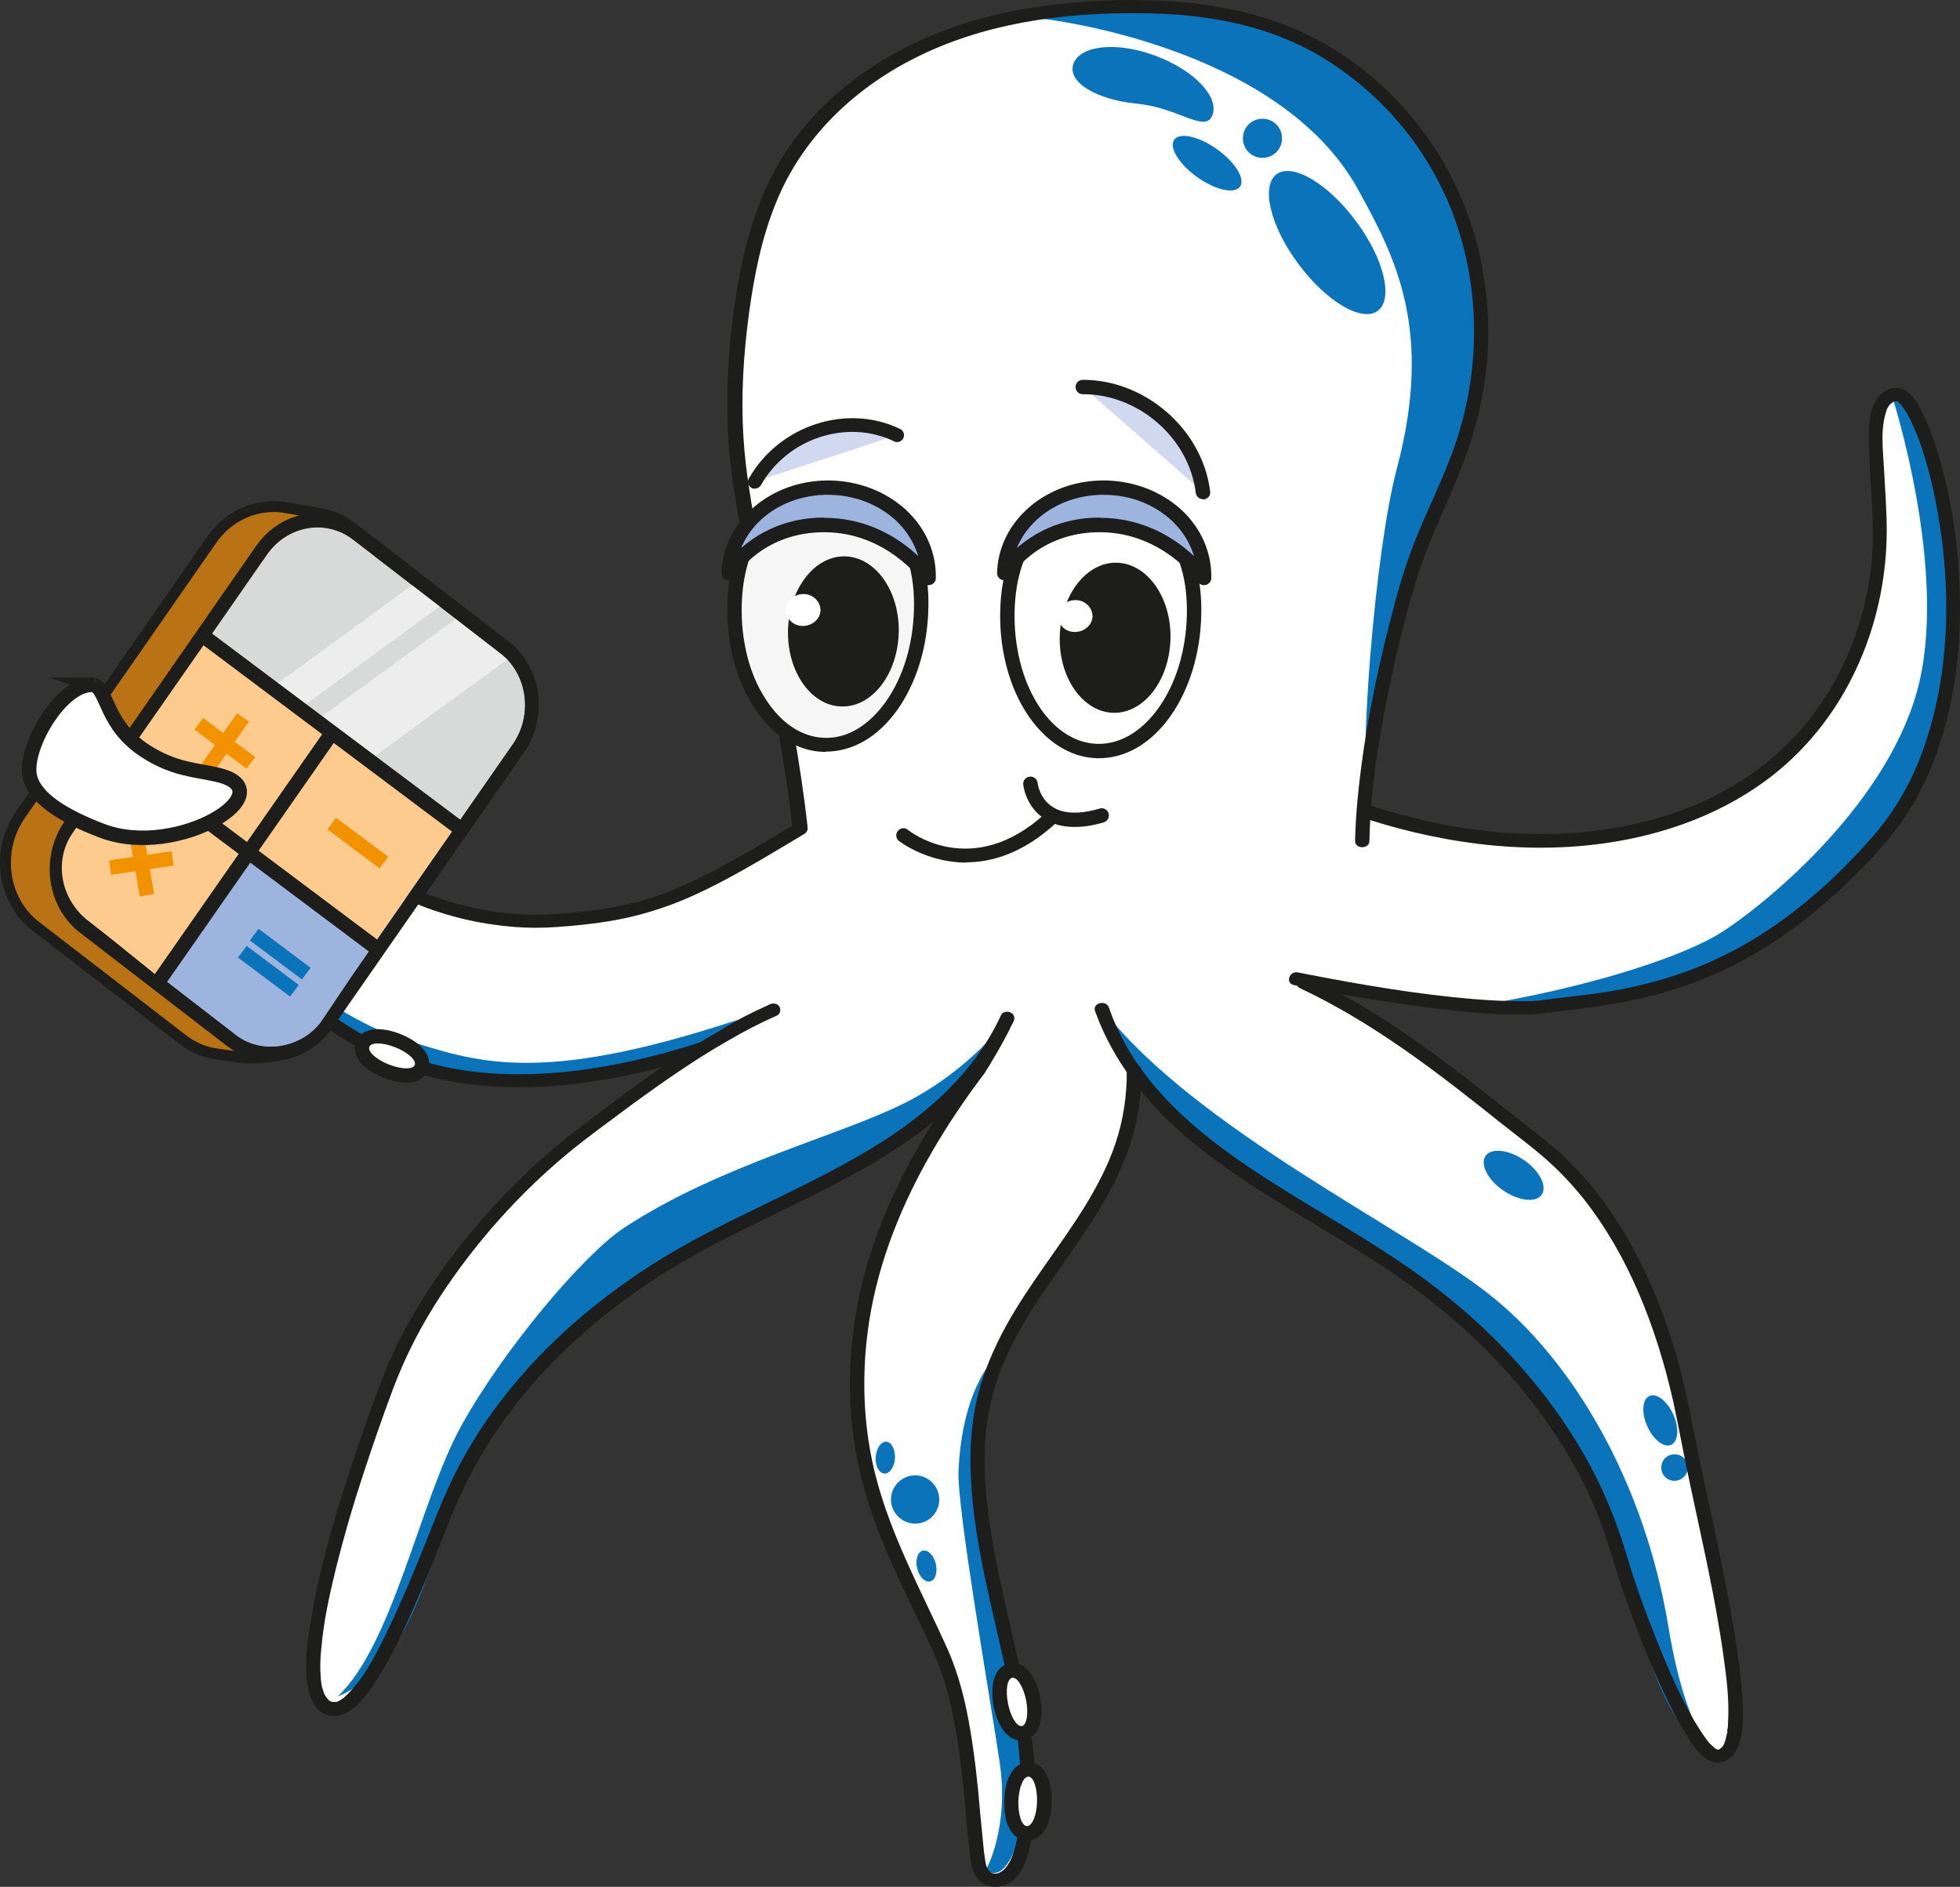 <svg xmlns="http://www.w3.org/2000/svg" xmlns:xlink="http://www.w3.org/1999/xlink" id="Ebene_2" data-name="Ebene 2" viewBox="0 0 681.63 656.21"><rect x="0" y="0" width="681.63" height="656.21" fill="#333333" stroke="none"/><defs><style>      .cls-1 {        fill: #d8d9d9;      }      .cls-2 {        fill: #b97314;        stroke-width: 3.79px;      }      .cls-2, .cls-3, .cls-4, .cls-5, .cls-6 {        stroke-miterlimit: 10;      }      .cls-2, .cls-4, .cls-5 {        stroke: #1d1d1b;      }      .cls-7 {        fill: #f6f6f6;      }      .cls-8 {        fill: #1d1d1b;      }      .cls-9 {        isolation: isolate;      }      .cls-10 {        fill: #fff;      }      .cls-11 {        fill: #d1d9f0;      }      .cls-3 {        stroke: #f39200;      }      .cls-3, .cls-4, .cls-5, .cls-6 {        fill: none;        stroke-width: 5.05px;      }      .cls-12 {        fill: #fccb8d;      }      .cls-4 {        stroke-linecap: round;      }      .cls-13 {        fill: #0a73ba;      }      .cls-14 {        fill: #0a73ba;      }      .cls-15 {        fill: #ededed;      }      .cls-16 {        clip-path: url(#clippath);      }      .cls-6 {        stroke: #0a73ba;      }      .cls-17 {        fill: #9db4de;      }      .cls-18 {        fill: #9db4de;      }    </style><clipPath id="clippath"><path class="cls-1" d="M93.2,192.36c-.13.17-.25.34-.37.52"></path></clipPath></defs><g id="Koerper"><path class="cls-10" d="M659.51,137.31c-13.5,2.9-1.6,34.8-6.7,65-4.9,28.9-19,52.2-40.1,67.8-23.7,17.4-70.8,33.7-136.6,12.5l-1.8,9.7c.5-30.9,12.2-82.6,20.7-103.4,4.7-11.6,10.4-22.9,14.4-34.8,9.3-27.9,8.3-59.3-3.6-86.2-12-26.9-35-48.9-62.8-58.5-16-5.6-33.2-7.1-50.2-7-23.2.1-46.6,3.4-67.9,12.4s-40.5,24.2-51.9,44.3c-8,14.3-11.9,30.6-14.2,46.8-3,20.9-3.8,42.2-.5,63,5.3,33.3,16.9,85.1,20.6,118.7l-.35,1.11c-36.08,21.55-48.95,27.89-83.65,29.97-20.33,1.22-55.91-4-74.76-25.95l-39.98,27.69c11.54,13.06,38.83,37.38,62.43,46.62,25.95,10.16,78.13.26,114.91-9.52-21.43,11.69-42.74,28.29-56.2,38.38-16.1,12-50.1,44.8-65.2,83.9-15.1,39.1-36.2,107.4-21.5,114.3,12.2,5.7,30.6-42,40.6-67.3,16.1-40.9,49.4-72.2,86.6-92.6,35.99-19.74,79.36-33.78,102.13-67.53l-3.23,5.73c-28.9,38.5-47.4,80.2-40.6,128.8,3.6,26,16.6,49.3,27.5,72.9,10.8,23.7,10.7,59.2,13.1,73.2.6,9.1,12.2,10.5,15.6-5.6,8.9-45.9-18.9-95.1-15.6-141.7,3.69-52.16,54.92-75.08,54.2-127.19,21.29,30,59.16,46.64,90.3,67.59,35.2,23.6,65.6,57.7,78.1,99.9,7.7,26.2,26.1,71.1,34.5,70.7,16.5-.9-4.5-78.1-11.3-115.7-6.9-37.7-22.9-75.2-50.4-96.9-27.5-21.7-51-41.8-82.3-56.6l-2.7-1.3s62.1,12.9,87.1,9.6c25-3.3,68.3-3.9,115.5-57.8,47.2-53.9,17.5-157.5,5.8-155Z"></path><g id="K&#xF6;rper"><path class="cls-13" d="M511.15,350.3c51.7-1.7,93.6-4.2,140.9-58.1,47.2-53.9,24.4-158.3,5.8-155,0,0,20.4,62.6,8.7,103.7s-54.8,75.1-67.8,83.3c-12.9,8.3-46,19.4-87.6,26v.1Z"></path><path class="cls-13" d="M475.55,282.5c-3-20.5,2.8-91.5,10.2-119.4,12.9-48.4-.6-73.8-13.4-97.1-27.8-50.6-110-59.5-110-59.5l-5.2-.5c11.4-2,23.1-2.8,34.6-2.9,17-.1,34.1,1.4,50.2,7,27.8,9.7,50.8,31.6,62.8,58.5,12,26.9,12.9,58.3,3.6,86.2-4,11.9-9.7,23.2-14.4,34.8-10.6,26.2-13.9,60.5-18.4,92.7v.2Z"></path><path class="cls-13" d="M479.15,108.1c5.5-4.1,2.2-18.1-7.6-31.2-9.7-13.1-22.1-20.4-27.6-16.3s-2.2,18.1,7.6,31.2c9.7,13.1,22.1,20.4,27.6,16.3Z"></path><path class="cls-13" d="M421.65,40.1c2.4-6.5-6.4-15.7-19.8-20.7-13.3-5-26.1-3.7-28.5,2.7s7.8,12.6,22.3,14c14.3,1.4,23.6,10.4,26,3.9v.1Z"></path><path class="cls-13" d="M431.25,64.9c1.9-2.7-1.7-8.5-8-13s-13-6-14.9-3.3,1.7,8.5,8,13,13,6,14.9,3.3Z"></path><path class="cls-13" d="M439.05,54.9c3.8,0,6.8-3,6.8-6.8s-3-6.8-6.8-6.8-6.8,3-6.8,6.8,3,6.8,6.8,6.8Z"></path><path class="cls-13" d="M536.15,415.5c2-2.9-.7-8.3-6.1-12-5.4-3.7-11.4-4.4-13.4-1.5-2,2.9.7,8.3,6.1,12,5.4,3.7,11.4,4.4,13.4,1.5h0Z"></path><path class="cls-13" d="M581.15,502.5c2.5-1.1,2.9-5.8.8-10.5s-5.8-7.6-8.3-6.5-2.9,5.8-.8,10.5c2.1,4.7,5.8,7.6,8.3,6.5Z"></path><path class="cls-13" d="M582.35,515c2.5,0,4.6-2,4.6-4.6s-2-4.6-4.6-4.6-4.6,2-4.6,4.6,2,4.6,4.6,4.6Z"></path><path class="cls-13" d="M384.15,351.7c15.8,44.6,63.7,63.7,101.6,89.2,35.2,23.6,65.6,57.7,78.1,99.9,7.7,26.2,11.2,58.7,34.5,70.7,0,0-11.3-4.5-18.1-45.6-8.3-50.5-33.4-93.2-62.8-116.1-29.3-22.9-101.2-57.2-133.4-98l.1-.1Z"></path><path class="cls-13" d="M318.25,529.9c4.7,0,8.4-3.8,8.4-8.4s-3.8-8.4-8.4-8.4-8.4,3.8-8.4,8.4,3.8,8.4,8.4,8.4Z"></path><path class="cls-13" d="M346.45,471.6c-22.1,57.1,21.9,121.6,8.2,166.8-2.1,7-6.3,16.3-11.7,11.8,0,0,8.1-14.3,4.7-37.3s-14.9-88.5-14.3-101.4c1.3-29.5,13.1-39.8,13.1-39.8h0v-.1Z"></path><path class="cls-13" d="M323.45,550c1.8-.4,2.7-3.2,2-6.1-.7-3-2.7-5-4.5-4.6s-2.7,3.2-2,6.1c.7,3,2.7,5,4.5,4.6Z"></path><path class="cls-13" d="M311.25,507.1c.1-3-1.2-5.6-3.1-5.7-1.8,0-3.4,2.3-3.6,5.4s1.2,5.6,3.1,5.7c1.8,0,3.4-2.3,3.6-5.4Z"></path><path class="cls-13" d="M117.25,590.1c24.3-9.8,30.6-42,40.6-67.3,16.1-40.9,49.4-72.2,86.6-92.6,40.1-22,86.3-33,106-76,0,0-12.7,17.7-35.6,29.3-22.9,11.6-64.5,21.6-97.8,43.5-14.3,9.4-42.5,43.1-56.8,69.2-14.3,26.1-23.6,75.8-42.9,93.9h-.1Z"></path><path class="cls-8" d="M280.85,287.5c-2.5-22.3-6.8-44.5-11-66.5-2.2-11.3-4.4-22.7-6.4-34-2.1-11.6-4.2-23.2-4.9-35-.9-14.3,0-28.6,1.9-42.8,1.8-13.2,4.4-26.5,9.5-38.9,9-22.2,26.8-39.3,48-50,23.8-12.1,51-15.9,77.4-15.7,13.7,0,27.5,1.3,40.7,5.1,11,3.1,21.4,8.1,30.7,14.8,18.6,13.3,32.8,32.3,40,54,8.2,24.6,7.7,51.7-.7,76.1-4.2,12.3-10.3,23.8-14.9,35.9-3,8-5.4,16.3-7.5,24.7-5.4,20.8-9.6,42.1-11.6,63.6-.4,4.5-.7,9.1-.8,13.6,0,3,5,3,5,0,.4-21.2,4.4-42.4,9-63,2.2-9.7,4.7-19.4,7.7-28.9,3.2-10.2,7.7-19.8,11.9-29.6,5.5-12.6,9.7-25.3,11.6-38.9,1.8-13,1.4-26.2-1-39.1-4.4-23.8-16.3-45.7-34-62.3-8.3-7.8-17.9-14.4-28.2-19.2-12-5.6-24.9-8.7-38-10.2-13.8-1.6-27.9-1.5-41.8-.3-13.7,1.2-27.3,3.6-40.3,8-22.9,7.7-44.3,21.5-58.3,41.6-7.6,10.8-12.4,23.2-15.6,35.9-3.4,13.7-5.2,27.9-6,41.9-.8,14.3-.2,28.5,2.1,42.6,1.7,10.7,3.7,21.3,5.7,31.9,4.4,23.3,9.1,46.6,12.6,70,.7,4.9,1.4,9.8,1.9,14.8.3,3,5.3,2.9,5,0h0l.3-.1Z"></path><path class="cls-8" d="M337.85,371.2c-13.3,17.6-24.9,36.7-32.6,57.4-7.6,20.5-11,42.5-9.2,64.3,1,11.9,3.6,23.5,7.6,34.7,4,11.3,9.2,22.2,14.4,33.1,2.5,5.3,5.2,10.5,7.4,15.9,1.9,4.5,3.4,9.2,4.6,14,2.5,9.8,3.8,19.9,4.9,29.9.8,7.9,1.3,15.9,2.3,23.9.4,2.9.4,6,2.4,8.5,1.9,2.5,4.8,3.7,7.8,3.2,8.8-1.3,10.8-12.8,11.7-19.8,1.5-11.1,1-22.3-.5-33.4-3-23-9.9-45.2-13.7-68.1-1.9-11.1-3-22.4-2.3-33.6.5-9,2.6-17.9,6-26.3,6.4-15.8,17-29.3,26.5-43.2s18.2-28.8,20.8-45.8c.7-4.5,1-9,.9-13.6,0-3-5.1-3-5,0,.1,8.7-1.2,17.3-4,25.6-2.6,7.7-6.4,14.8-10.6,21.7-8.7,14.1-19.3,26.9-27.3,41.4-4.1,7.4-7.5,15.3-9.7,23.5-2.5,9.7-3.1,19.7-2.6,29.7,1.1,22.7,7.4,44.7,12.1,66.7,2.3,10.9,4.3,21.8,5,32.9.4,5.4.4,10.8,0,16.3-.4,5.1-.8,10.5-2.7,15.4-.6,1.6-1.5,3.2-2.6,4.4-.9,1-1.8,1.4-2.7,1.7h-.9c.3,0-.3,0-.5-.1-.4-.1,0,0,0,0-.2,0-.3-.1-.5-.2-.6-.3-1.2-.9-1.6-1.8-.5-1.1-.6-2.4-.8-3.7-.2-1-.4-2.9-.5-4.2-.4-3.8-.7-7.5-1.1-11.3-.8-9.5-1.8-19-3.4-28.5-1.6-9.6-3.9-19.2-7.9-28.2-9.6-21.4-21.3-42.1-26.2-65.3-4.5-21.2-3.4-43.7,2.3-64.5,5.6-20.5,15.4-39.6,27.2-57.2,3-4.5,6.2-8.9,9.5-13.3.7-.92,7.77-12.57,7.2-13.18-.99-1.06-10.42,9.43-11.5,10.88h0l-.2.2Z"></path><path class="cls-8" d="M474.85,284.7c29.1,9.4,60.5,13.2,90.8,7.3,21.1-4.1,41.6-13.1,57.4-28,21.6-20.3,33-49.8,33.1-79.2,0-7.5-.6-15.1-1-22.6-.3-5.5-1-11.3.2-16.8.2-1,.5-2,.8-2.9,0-.2.2-.4.4-.8.1-.2.2-.4.4-.6.3-.5.1-.2.3-.4q.7-.7,1.6-1.1c.4-.2-.6.1.2,0,.2,0,.5,0,.7-.2.4-.2-.8,0-.2,0,.5,0-.8-.1-.2,0,.1,0,.2,0,.4.1-.9-.3-.4,0,0,0,.2,0,.7.6,0,0,.3.2.6.5.8.7.1.1.2.3.4.4l.2.2c.3.3-.4-.5,0,0,1.5,2,2.7,4,3.7,6.2,0,0,.2.4,0,0,0,.2.2.4.2.6.2.4.3.7.5,1,.3.8.7,1.5,1,2.3.7,1.7,1.3,3.4,1.9,5.2,2.8,8.5,4.7,17.2,6.1,26.1,3.4,21.9,3.3,44.9-2.1,66.5-2.8,11.2-7,22-13.3,31.8-3.7,5.8-8.2,11-12.9,16-5.7,6.1-11.7,11.8-18.1,17.1-10.3,8.5-21.7,15.8-34,21.2-9.6,4.2-19.7,7.2-30,9.2-8.1,1.6-15.5,2.3-23.7,3.3-2.2.3-3.5.5-5.5.7s-4.3.2-6.5.2c-5.2,0-10.4-.3-15.6-.7-19.4-1.6-38.8-4.9-57.9-8.6-1.2-.2-2.4-.5-3.6-.7-3-.6-4.5,3.8-1.3,4.4,15.2,3.2,30.6,5.7,46,7.7,11,1.4,22.2,2.7,33.3,2.5,2.2,0,4.4-.1,6.6-.3,2.3-.2,3.3-.4,5.4-.7,4-.5,8-.9,12-1.5,9.4-1.3,18.6-3,27.7-5.8,11.7-3.6,22.9-8.8,33.3-15.3,13.4-8.4,25.4-18.9,36.2-30.4,4.7-5,9.1-10.3,12.9-16.1,3.2-5.1,6-10.4,8.2-16,8.9-21.6,11.1-45.8,9.5-68.9-.7-10.3-2.2-20.5-4.6-30.6-1.8-7.6-4-15.1-7.3-22.2-1.7-3.6-4.2-9-8.5-10-3.2-.8-6.7,1.6-8.3,4.2-2.6,4.2-2.6,9.7-2.5,14.4.2,15.3,2.6,30.5.5,45.8-2,14.5-6.9,28.8-14.5,41.2-12.1,19.9-30.7,34-52.5,41.7-26.2,9.2-54.7,9.7-81.8,4.4-8.5-1.7-16.9-3.9-25.2-6.6-3-1-4.4,3.4-1.3,4.4h0l-.3.2Z"></path><path class="cls-8" d="M452.31,343.78c25.6,12.1,47.54,29.12,69.44,46.62,5.4,4.3,11.1,8.5,16.3,13.1,4.5,4,8.7,8.5,12.5,13.2,7.9,10,14.3,21.2,19.3,32.9,5.2,12.1,9.1,24.8,12,37.6,2.1,9.6,3.8,19.4,5.9,29,4.2,19.8,8.8,39.5,11.6,59.6,1.1,7.7,2.1,15.6,1.6,23.4,0,.7,0,1.4-.2,2.1,0,.1-.2,1.1,0,.7,0,.3,0,.7-.2,1-.2,1.2-.5,2.3-.9,3.3-.2.6,0,0-.1.2,0,.2-.2.4-.3.6-.1.2-.2.4-.4.5-.4.6.3-.2-.2.2-.1.1-.3.2-.4.4-.4.5.2-.1,0,0-.2,0-.4.2-.5.3-.3.2.2,0,.3,0,0,0-.2.1-.4,0-.2,0-.9.3,0,0h-.5s.7,0,0,0c-.4,0,.5.2.2,0-.2,0-.3-.1-.4-.2-.2,0-.3-.2-.5-.3.6.4-.1,0-.3-.2-.5-.4-.9-.9-1.4-1.3-.6-.6-.5-.5-1.1-1.3-.5-.7-1-1.4-1.5-2.1-1.1-1.7-2.2-3.4-3.2-5.1-5-8.8-9.1-18.2-12.8-27.6-4-9.9-7.6-19.9-10.6-30.1-3.7-12.2-8.6-24-15-35-12.7-22-30.2-41.1-50.2-56.7-18.6-14.5-39.4-25.5-59.2-38.2-18.6-11.9-37-25.8-48.5-45-2.8-4.8-5.2-9.7-7-15-1-2.8-5.9-1.6-4.8,1.3,7.9,22,24.2,39,42.8,52.5,19.1,13.9,40.1,24.7,59.6,37.8,21.2,14.2,40.4,32,55,53,7.4,10.6,13.6,21.9,18.2,33.9,2.2,5.6,3.8,11.3,5.6,17.1,1.6,5.1,3.4,10.1,5.2,15.2,3.9,10.5,8.1,20.9,13.1,31,2,4,4.1,8,6.5,11.8,1.7,2.6,3.5,5.4,6,7.3,4.4,3.5,9.4,1.2,11.5-3.6,2.4-5.6,1.9-12.5,1.5-18.3-.6-9.3-2.1-18.5-3.7-27.6-1.9-10.5-4-20.9-6.2-31.3-2.1-9.6-4.2-19.2-6.1-28.8-2.4-11.9-4.6-23.6-8.3-35.1-7.8-24.7-20.3-48.9-39.8-66.3-5.2-4.6-10.8-8.8-16.3-13.1-5.7-4.5-11.4-9.1-17.2-13.5-11.2-8.6-22.8-16.9-35-24.1-6.1-3.6-12.3-6.9-18.6-9.9-2.7-1.3-5.4,2.6-2.5,4h0l.16.08Z"></path><path class="cls-10" d="M355.05,602.9c-3.8,0-6.2-5.3-7-9.9-.9-4.3-.5-8.1.9-10.2.8-1.3,1.9-1.7,2.6-1.8h.7c3.8,0,6.2,5.3,7,9.8.9,4.3.5,8.1-.9,10.2-.8,1.3-1.9,1.7-2.6,1.8h-.7v.1Z"></path><path class="cls-8" d="M352.25,583.5c1.7,0,3.7,3.4,4.6,7.8.9,4.7.2,8.7-1.5,9h-.2c-1.7,0-3.7-3.4-4.6-7.8-.9-4.7-.3-8.7,1.5-9h.2ZM352.25,578.4c-.4,0-.8,0-1.2.1-1.7.3-3.2,1.4-4.2,2.9-2.5,3.8-1.7,9.7-1.3,12,1.1,5.7,4.2,11.9,9.5,11.9s.8,0,1.2-.1c1.7-.3,3.2-1.4,4.2-2.9,2.5-3.8,1.7-9.7,1.3-12-1.1-5.7-4.2-11.9-9.5-11.9h0Z"></path><path class="cls-10" d="M357.05,637.6c-4-.2-5.5-5.8-5.4-11.3.2-5.4,2.1-10.9,6-10.9,4.1.2,5.7,5.8,5.5,11.3-.2,5.4-2.1,10.9-6,10.9h-.1Z"></path><path class="cls-8" d="M357.65,617.9h0c1.8,0,3.1,4,3,8.7s-1.7,8.5-3.5,8.5h0c-1.8,0-3.1-4-3-8.7.2-4.7,1.7-8.5,3.5-8.5ZM357.65,612.9c-4.9,0-8.2,5.2-8.4,13.3-.3,8.2,2.8,13.7,7.8,13.9h.3c4.9,0,8.2-5.2,8.4-13.3.2-8.2-2.8-13.7-7.8-13.9h-.3Z"></path><path class="cls-8" d="M267.25,349.52c-23.9,10.7-44.49,26.68-65.29,42.38-16,12.1-30.1,26.3-42.5,42.1-7.9,10.1-15,20.9-20.7,32.4-5,10.1-8.8,20.8-12.5,31.5-7.2,20.8-14,42-17.8,63.7-1.4,7.7-2.7,15.9-1.6,23.7.7,5.1,2.9,11.3,9,11.5,6.6.2,11.6-7.1,14.7-11.9,5.6-8.5,9.9-17.9,14-27.3,4.1-9.3,8-19.1,11.8-28.8,4.6-11.7,10.4-22.7,17.6-33,14.4-20.7,33.6-38,54.8-51.7,19.8-12.7,41.7-21.8,62.5-32.7,19.9-10.5,39.5-23.1,52.8-41.7,3.3-4.5,6-9.4,8.4-14.4.6-1.2.3-2.5-.9-3.1-1-.6-2.9-.4-3.4.8-9.4,20.4-26.4,35.1-45.3,46.5-19.5,11.8-40.6,20.5-60.7,31.3-21.7,11.7-41.9,26.7-58.5,45-8.4,9.3-15.9,19.4-22,30.3-5.6,9.8-9.6,20.3-13.8,30.8-3.9,9.8-8,19.6-12.6,29.2-3.7,7.7-7.8,16.2-13.6,22.3-.5.5-1,1.1-1.6,1.6-.6.6-1.1.9-1.4,1.1-.5.3-1,.6-1.5.8-.6.2.5-.2,0,0h-.3c-.3,0-1,.2-.3,0h-.8c-.4,0,.1,0,.2,0h-.4c-.2,0-.9-.4-.2,0-.2-.1-.5-.2-.7-.4-.5-.2.4.3-.1,0-.2-.2-.3-.3-.5-.5-.5-.5,0,0-.2-.2s-.3-.5-.5-.7c-.1-.2-.2-.4-.4-.6-.2-.5.2.4,0,0,0-.1-.1-.3-.2-.4-.2-.6-.4-1.2-.6-1.8s-.3-1.2-.4-1.8c0-.4-.2-1.1-.2-1.9-.3-3.5-.2-7,.2-10.5.8-9.4,2.9-18.7,5.1-27.8,2.7-10.8,5.8-21.5,9.3-32.1,3.3-10.1,6.8-20.2,10.5-30.1,4.4-11.7,10.1-22.7,17-33.1,11.9-18,26.6-34.5,43.1-48.3,7.3-6.1,15.2-11.7,22.8-17.4,10.8-7.9,21.8-15.6,33.5-22.3,5.5-3.2,11.2-6.2,17.1-8.8,1.2-.5,1.5-2.1.9-3.1-.7-1.2-2.3-1.3-3.4-.8h0l-.41.22Z"></path></g><g><path class="cls-14" d="M242.87,362.82c-31.3,11.42-70.5,20.79-109.04,3.35-23.09-10.45-45.94-33.56-57.48-46.62,0,0,36.37,33.37,63.31,41.68,25.51,7.87,46.38,16.75,117.11-6.62"></path><path class="cls-8" d="M74.6,323.64c6.56,7.41,13.9,14.16,21.48,20.5,9.23,7.73,19.04,14.94,29.58,20.8,10.93,6.07,22.78,9.99,35.15,11.79,13.26,1.93,26.74,1.73,40.02.1,13.25-1.63,26.31-4.54,39.08-8.41,1.51-.46,3.02-.93,4.52-1.41,1.18-.38,2.11-1.5,1.72-2.79-.36-1.2-1.86-1.95-3.05-1.57-12.37,3.97-25.02,7.13-37.88,9.05s-26.01,2.54-38.95,1.18c-2.86-.3-6.12-.78-9.2-1.37s-6.27-1.35-9.35-2.24c-5.64-1.63-10.74-3.66-16.01-6.36-10.58-5.42-19.98-12.1-29.15-19.54-7.94-6.44-15.58-13.33-22.54-20.83-.65-.7-1.29-1.4-1.92-2.12-.85-.96-2.63-.8-3.5.02-1.02.95-.83,2.25.02,3.2h0Z"></path><path class="cls-8" d="M277.18,286.15c-11.44,6.86-22.88,13.87-34.9,19.68-2.36,1.14-4.75,2.23-7.17,3.24-.53.22-1.07.44-1.6.66-.15.06-1.06.42-.47.19-.29.11-.59.23-.89.34-1.17.45-2.35.87-3.54,1.28-4.66,1.59-9.43,2.85-14.26,3.79-2.59.51-5.2.93-7.82,1.28-.14.02-.28.04-.42.06-.09.01-.79.1-.19.03-.28.04-.57.07-.85.11-.76.09-1.52.18-2.28.26-1.47.16-2.94.3-4.42.43-5.18.45-10.36.8-15.56.59-2.5-.1-4.98-.31-7.47-.58-.65-.07.37.05-.04,0-.17-.02-.33-.04-.5-.06-.33-.04-.67-.08-1-.13-.68-.09-1.35-.19-2.03-.29-1.31-.2-2.61-.42-3.92-.67-5.64-1.06-11.2-2.53-16.61-4.44-.67-.24-1.34-.48-2.01-.73-.45-.17-.13-.05-.04-.02-.18-.07-.35-.14-.53-.2-.39-.15-.77-.3-1.16-.46-1.37-.55-2.72-1.14-4.06-1.75-2.69-1.23-5.31-2.59-7.86-4.09-1.27-.75-2.53-1.53-3.75-2.35-.31-.21-.63-.42-.94-.64-.05-.04-.37-.26-.06-.04-.15-.11-.31-.22-.46-.33-.65-.46-1.28-.93-1.91-1.42-2.34-1.79-4.56-3.72-6.63-5.81-1.01-1.02-1.98-2.07-2.92-3.16-.84-.97-2.63-.79-3.5.02-1.03.95-.81,2.24.02,3.2,7.92,9.19,18.53,15.82,29.71,20.33s22.18,6.98,33.74,7.91c4.92.39,9.8.36,14.72.02,6.01-.41,12.01-1.01,17.95-1.97,10.15-1.64,19.92-4.64,29.29-8.85,11.65-5.24,22.66-11.87,33.62-18.4,1.74-1.04,3.48-2.08,5.22-3.12,1.07-.64,1.59-1.99.87-3.1s-2.3-1.45-3.39-.8h0Z"></path><g><path class="cls-10" d="M141.27,374.04c-2.05,0-4.54-.55-7.03-1.54-5.06-2.02-9.53-5.7-8.11-9.33.4-1.03,1.62-2.75,5.25-2.75,2.05,0,4.54.55,7.03,1.54,5.06,2.02,9.53,5.69,8.11,9.33-.4,1.03-1.62,2.75-5.25,2.75Z"></path><path class="cls-8" d="M131.39,362.89c1.66,0,3.84.46,6.11,1.36,4.36,1.74,7.37,4.49,6.73,6.13-.31.79-1.4,1.18-2.94,1.18-1.66,0-3.84-.46-6.11-1.36-4.36-1.74-7.37-4.49-6.73-6.13.31-.79,1.4-1.18,2.94-1.18M131.39,357.94h0c-5.29,0-7.05,3.03-7.55,4.33-1.79,4.59,1.94,9.5,9.5,12.53,2.77,1.11,5.59,1.72,7.95,1.72,5.29,0,7.05-3.03,7.55-4.33,1.79-4.59-1.94-9.5-9.5-12.53-2.77-1.11-5.59-1.72-7.95-1.72h0Z"></path></g></g></g><g id="Gesicht"><g id="Gesicht-2" data-name="Gesicht"><path class="cls-8" d="M336.05,300c-13.8,0-23.2-7.4-23.4-7.5-1.1-.9-1.3-2.4-.4-3.5s2.4-1.3,3.5-.4c.9.8,22.6,17.5,47.9-5.8,1-.9,2.6-.9,3.5.1s.9,2.6-.1,3.5c-11.2,10.3-22.1,13.5-31,13.5v.1Z"></path><path class="cls-8" d="M373.65,287.6c-4.2,0-7.8-1-10.7-3-6.3-4.3-7.1-11.5-7.1-11.8-.1-1.4.9-2.6,2.3-2.7s2.6.9,2.7,2.2c0,0,.6,5.3,5,8.2,3.8,2.6,9.4,2.8,16.6.7,1.4-.4,2.7.4,3.1,1.7.4,1.3-.4,2.7-1.7,3.1-3.7,1.1-7,1.6-10.1,1.6h-.1Z"></path><path class="cls-11" d="M312.05,151.3c-17.6-8.6-39.6-1.3-49.5,16.2l49.5-16.2Z"></path><path class="cls-8" d="M262.55,170c-.4,0-.8-.1-1.2-.3-1.2-.7-1.6-2.1-.9-3.3,10.5-18.5,34.1-26.2,52.6-17.2,1.2.6,1.7,2,1.1,3.2s-2,1.7-3.2,1.1c-16.3-7.9-37.1-1.1-46.3,15.2-.5.8-1.3,1.2-2.1,1.2h0v.1Z"></path><path class="cls-11" d="M376.55,134.5c20.7,0,39.3,16.2,41.8,36.6l-41.8-36.6Z"></path><path class="cls-8" d="M418.35,173.6c-1.3,0-2.3-.9-2.5-2.2-2.3-19-19.9-34.4-39.3-34.3-1.4,0-2.5-1.1-2.5-2.5s1.1-2.5,2.5-2.5h.1c21.8,0,41.6,17.4,44.2,38.8.2,1.4-.8,2.6-2.2,2.8h-.3v-.1Z"></path><path class="cls-7" d="M288.85,171.2c17.9.5,32.1,14.2,31.5,40.7-.7,26.5-15.7,47.6-33.6,47.2s-31.9-22.3-31.3-48.8c.7-26.5,15.5-39.6,33.4-39.1h0Z"></path><path class="cls-8" d="M287.25,261.5h-.6c-9.5-.2-18.3-5.8-24.6-15.8-6.2-9.6-9.4-22.2-9.1-35.6.3-13.1,4.1-23.9,10.9-31.3,6.3-6.9,15.2-10.5,25.1-10.3,9.8.2,18.5,4.3,24.6,11.5,6.4,7.7,9.7,18.7,9.3,31.8-.3,13.3-4.2,25.8-10.8,35.1-6.7,9.4-15.5,14.5-24.8,14.5v.1ZM287.95,173.7c-8.1,0-15.2,3-20.4,8.7-6,6.5-9.3,16.1-9.6,28-.3,12.3,2.6,24,8.3,32.7,5.4,8.5,12.7,13.3,20.5,13.5,7.8.3,15.3-4.2,21.2-12.4,6.1-8.5,9.6-20,9.9-32.3.3-11.9-2.5-21.7-8.2-28.5-5.1-6.1-12.4-9.5-20.8-9.7h-.9Z"></path><path class="cls-10" d="M383.75,173.3c17.9.5,32.1,14.2,31.5,40.7-.7,26.5-15.7,47.6-33.6,47.1s-31.9-22.3-31.3-48.8c.7-26.5,15.5-39.6,33.4-39.1v.1Z"></path><path class="cls-8" d="M382.15,263.7h-.6c-19.3-.5-34.4-23.5-33.7-51.3.3-13.1,4.1-23.9,10.9-31.3,6.3-6.9,15.2-10.4,25.1-10.3,9.8.3,18.5,4.3,24.6,11.5,6.4,7.7,9.7,18.7,9.3,31.8-.3,13.3-4.2,25.8-10.8,35.1-6.7,9.4-15.5,14.5-24.8,14.5h0ZM382.85,175.8c-8.1,0-15.2,3-20.4,8.7-6,6.5-9.3,16.1-9.6,28-.6,25.1,12.3,45.8,28.8,46.2,7.8.2,15.3-4.2,21.2-12.4,6.1-8.5,9.6-20,9.9-32.3.3-11.9-2.5-21.7-8.2-28.5-5.1-6.1-12.4-9.5-20.8-9.7h-.9Z"></path><path class="cls-8" d="M388.45,195.7c10.6.3,19,12.2,18.6,26.6-.4,14.4-9.3,25.9-19.9,25.6-10.6-.3-19-12.2-18.6-26.6.4-14.4,9.3-25.9,19.9-25.6h0Z"></path><path class="cls-10" d="M379.95,214.4c0-3.1-2.6-5.7-5.9-5.7s-6.1,2.4-6.2,5.4c0,3.1,2.6,5.7,5.9,5.7s6.1-2.4,6.2-5.4Z"></path><path class="cls-8" d="M293.95,193.5c10.6.3,19,12.2,18.6,26.6-.4,14.4-9.3,25.9-19.9,25.6-10.6-.2-19-12.2-18.6-26.6.4-14.4,9.3-25.9,19.9-25.6Z"></path><path class="cls-10" d="M285.35,212.3c0-3.1-2.6-5.7-5.9-5.7s-6.1,2.4-6.2,5.4c0,3.1,2.6,5.7,5.9,5.7s6.1-2.4,6.2-5.4Z"></path><path class="cls-18" d="M253.45,199.3c.4-16.9,16.3-30.2,35.5-29.7,19.2.5,34.4,14.5,33.9,31.4,0,0-12.5-18.2-35.8-18.4s-33.6,16.7-33.6,16.7h0Z"></path><path class="cls-8" d="M322.85,203.5c-.8,0-1.6-.4-2.1-1.1-.1-.2-12.1-17.1-33.7-17.3s-31.1,14.9-31.4,15.5c-.6,1-1.8,1.4-2.9,1.1-1.1-.3-1.8-1.3-1.8-2.5.5-17.9,16.9-32.1,37-32.1h1.1c9.9.3,19.1,3.9,26,10.2,6.9,6.4,10.6,14.9,10.4,23.8,0,1.1-.8,2-1.8,2.3-.2,0-.5.1-.7.1h-.1ZM286.55,180.1h.5c15.4.1,26.2,7.6,32.3,13.3-1.4-4.6-4-8.8-7.8-12.4-6-5.5-14-8.7-22.7-8.9-14.3-.4-26.6,7.4-31.1,18.5,5.6-4.9,15-10.6,28.8-10.6h0v.1Z"></path><path class="cls-18" d="M349.25,199.3c.4-16.9,16.3-30.2,35.5-29.7s34.4,14.5,33.9,31.4c0,0-12.5-18.2-35.8-18.4s-33.6,16.7-33.6,16.7h0Z"></path><path class="cls-8" d="M418.65,203.5c-.8,0-1.6-.4-2.1-1.1-.1-.2-12.1-17.1-33.7-17.3-21.5-.2-31.1,14.9-31.4,15.5-.6,1-1.8,1.4-2.9,1.1-1.1-.3-1.8-1.3-1.8-2.5.5-17.9,16.9-32.1,37-32.1h1.1c9.9.3,19.1,3.9,26,10.2,6.9,6.4,10.6,14.9,10.4,23.8,0,1.1-.8,2-1.8,2.3-.2,0-.5.1-.7.1h-.1ZM382.45,180.1h.5c15.4.1,26.2,7.6,32.3,13.3-1.4-4.6-4-8.8-7.8-12.4-6-5.5-14-8.7-22.7-8.9-14.3-.4-26.6,7.4-31.1,18.5,5.6-4.9,15-10.6,28.8-10.6h0v.1Z"></path></g></g><g id="Accessoire"><g><g><g><path class="cls-2" d="M104.69,356.41l-61.09-30.59c-3.26-2.51-5.78-5.72-7.53-9.27-4.47-9.09-3.92-20.52,2.27-29.41l61.18-72.9c4.16-5.99,10.29-9.96,17.21-11.16,2.58-.45,15.02-6.45,16.1-9.89.07-.22-8.77-8.73-12.22-10.94-2.92-1.87-6.19-3.13-9.61-3.72l-11.67-2c-2.76-.47-5.62-.47-8.48.03-6.93,1.21-13.05,5.18-17.21,11.16L7.09,283.39c-6.19,8.89-6.74,20.32-2.27,29.41,1.75,3.55,4.28,6.76,7.53,9.27l51.27,39.53c3.27,2.52,6.99,4.15,10.91,4.82l9.34,1.35c5.16.74,14.02-.43,18.83-2.43.59-.25,1.42-1.66,1.58-1.8,3.21-2.85,2.98-5.14.39-7.13Z"></path><g><g><g class="cls-9"><path class="cls-1" d="M93.2,192.36c-.13.17-.25.34-.37.52"></path><g class="cls-16"><g class="cls-9"><path class="cls-1" d="M96.89,180.82l16.94,2.91c-7.74-1.33-15.98,1.95-21.01,9.16"></path></g></g></g><path class="cls-1" d="M180.22,234.79c3.64,7.4,3.21,16.75-1.86,24.05l-66.54,95.68c-7.08,10.15-20.5,12.5-29.95,5.22l-51.27-39.53c-2.67-2.06-4.74-4.67-6.18-7.59-3.64-7.4-3.2-16.76,1.87-24.05l66.54-95.68c7.08-10.15,20.5-12.5,29.95-5.22l51.27,39.53c2.67,2.06,4.73,4.66,6.17,7.59Z"></path><path class="cls-8" d="M115.61,357.44c-4.15,6.01-10.28,9.98-17.2,11.19-6.95,1.22-13.83-.51-19.4-4.79l-51.27-39.53c-3.26-2.51-5.78-5.72-7.53-9.27-4.47-9.09-3.92-20.52,2.27-29.41l66.54-95.68c4.16-5.99,10.29-9.96,17.21-11.17,6.93-1.21,13.83.51,19.4,4.79l51.27,39.53c3.26,2.51,5.78,5.7,7.54,9.26,4.45,9.04,3.92,20.5-2.27,29.42l-66.55,95.66ZM81.87,359.73c9.45,7.28,22.87,4.93,29.95-5.22l66.54-95.68c5.07-7.3,5.5-16.65,1.86-24.05-1.44-2.93-3.5-5.54-6.17-7.59l-51.27-39.53c-9.45-7.28-22.87-4.93-29.95,5.22l-66.54,95.68c-5.07,7.29-5.51,16.66-1.87,24.05,1.44,2.92,3.51,5.53,6.18,7.59l51.27,39.53"></path></g><g><polygon class="cls-12" points="86.63 296.57 43.18 263.99 72.04 222.61 115.49 255.19 86.63 296.57"></polygon><polygon class="cls-12" points="129.53 328.73 86.08 296.15 114.94 254.78 158.39 287.35 129.53 328.73"></polygon><path class="cls-12" d="M55.54,340.13l-24.98-20.16c-9.58-7.19-11.95-20.76-5.27-30.33l17.45-25.01,43.45,32.58-30.65,42.93Z"></path><path class="cls-17" d="M82.37,360.19l-26.37-20.38,29.63-43.02,43.45,32.58-17.18,25.65c-6.39,9.17-20.34,12.06-29.53,5.18Z"></path><line class="cls-5" x1="130.94" y1="329.76" x2="42" y2="263.08"></line><line class="cls-5" x1="115.5" y1="254.81" x2="55.53" y2="340.77"></line><g><line class="cls-3" x1="84.5" y1="249.49" x2="71.9" y2="267.57"></line><line class="cls-3" x1="87.25" y1="265.32" x2="69.15" y2="251.74"></line></g><g><line class="cls-3" x1="60.03" y1="298.55" x2="38.31" y2="301.73"></line><line class="cls-3" x1="51.12" y1="311.33" x2="47.22" y2="288.96"></line></g><line class="cls-3" x1="133.49" y1="299.98" x2="115.38" y2="286.4"></line><g><line class="cls-6" x1="106.53" y1="338.62" x2="88.42" y2="325.05"></line><line class="cls-6" x1="102.39" y1="344.57" x2="84.28" y2="330.99"></line></g></g></g></g><polygon class="cls-15" points="106.39 244.93 96.64 237.58 143.3 203.53 152.87 210.92 106.39 244.93"></polygon><polygon class="cls-15" points="130.43 262.87 112.04 249.09 158.44 215.29 176.45 229.36 130.43 262.87"></polygon><line class="cls-5" x1="71.03" y1="221.46" x2="159.97" y2="288.15"></line></g><g><path class="cls-10" d="M34.1,238.81c4.95,1.68,2.42,15.28,16.64,24.34,9.98,6.36,19.19,2.02,26.8,4.83,19.62,7.26-13.87,29.49-40.38,19.42-14.13-5.37-22.97-11.38-24.97-18.29-2.88-9.91,10.76-31.3,21.92-30.3Z"></path><path class="cls-4" d="M32.58,238.2c4.95,1.68,3.99,14.1,18.2,23.15,9.98,6.36,17.19,6.3,25.09,8.17,23.65,5.61-13.87,29.49-40.38,19.42-14.13-5.37-22.97-11.38-24.97-18.29-2.88-9.91,10.91-33.45,22.07-32.45Z"></path></g></g></g></svg>
